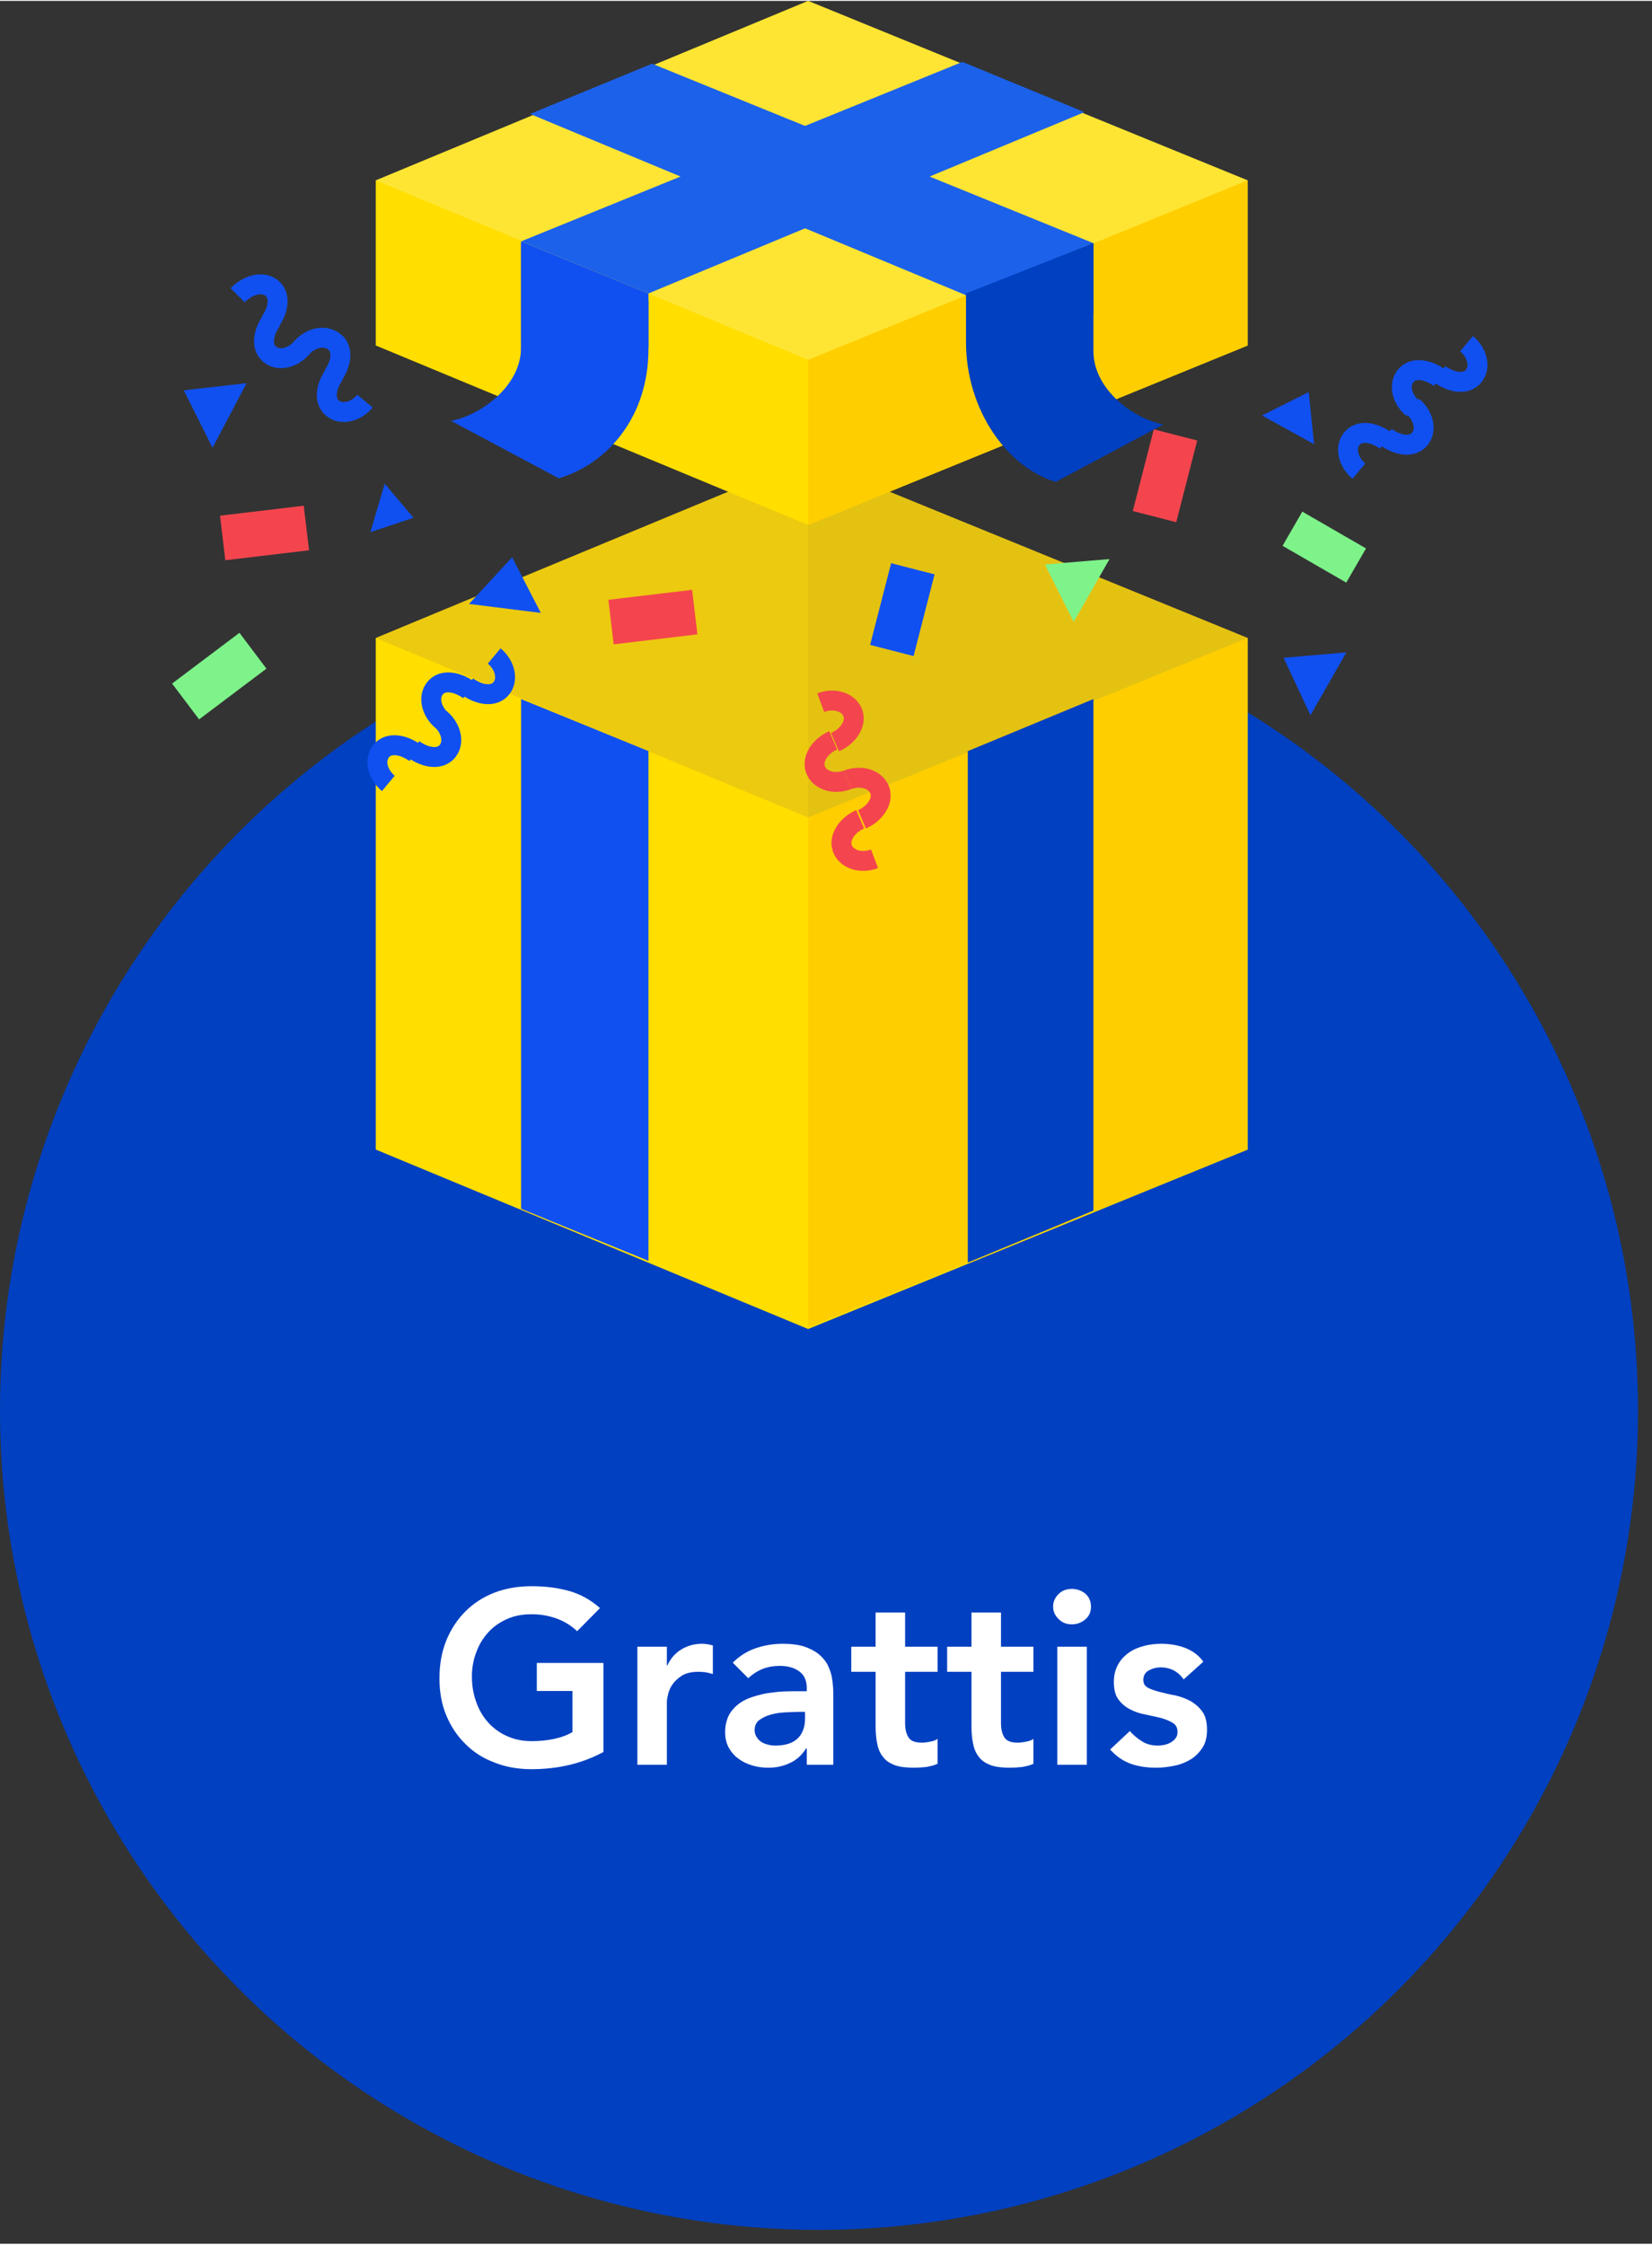 <?xml version="1.0" encoding="UTF-8" standalone="no"?>
<!DOCTYPE svg PUBLIC "-//W3C//DTD SVG 1.1//EN" "http://www.w3.org/Graphics/SVG/1.1/DTD/svg11.dtd">
<svg width="67" height="91" viewBox="0 0 280 380" version="1.1" xmlns="http://www.w3.org/2000/svg" xmlns:xlink="http://www.w3.org/1999/xlink" xml:space="preserve" xmlns:serif="http://www.serif.com/" style="fill-rule:evenodd;clip-rule:evenodd;stroke-miterlimit:10;">
    <rect x="0" y="0" width="280" height="380" fill="#333333" stroke="none"/>
    <g transform="matrix(4.167,0,0,4.167,0,0)">
        <circle cx="33.313" cy="57.313" r="33.313" style="fill:rgb(0,64,193);"/>
        <path d="M50.749,46.703L32.871,54L15.284,46.703L15.284,25.905L32.871,18.608L50.749,25.905L50.749,46.703Z" style="fill:rgb(255,222,0);fill-rule:nonzero;"/>
        <path d="M50.749,25.905L32.871,33.203L15.284,25.905L32.871,18.608L50.749,25.905Z" style="fill:rgb(219,183,31);fill-opacity:0.5;fill-rule:nonzero;"/>
        <path d="M50.749,46.63L50.749,25.905L32.871,18.608L32.871,39.332L50.749,46.63Z" style="fill:rgb(196,164,30);fill-opacity:0.2;fill-rule:nonzero;"/>
        <path d="M50.749,14.011L32.871,21.308L15.284,14.011L15.284,7.297L32.871,0L50.749,7.297L50.749,14.011Z" style="fill:rgb(255,222,0);fill-rule:nonzero;"/>
        <path d="M50.749,7.297L50.749,14.011L32.871,21.308L32.871,14.595L50.749,7.297Z" style="fill:rgb(255,206,0);fill-rule:nonzero;"/>
        <path d="M50.749,25.905L50.749,46.703L32.871,53.927L32.871,33.203L50.749,25.905Z" style="fill:rgb(255,206,0);fill-rule:nonzero;"/>
        <path d="M50.749,7.297L32.871,14.595L15.284,7.297L32.871,0L50.749,7.297Z" style="fill:white;fill-opacity:0.2;fill-rule:nonzero;"/>
        <path d="M26.376,14.084L21.195,15.178L21.195,9.778L26.376,11.895L26.376,14.084Z" style="fill:rgb(16,80,241);fill-rule:nonzero;"/>
        <path d="M26.376,11.895L21.195,9.778L39.147,2.481L44.109,4.524L26.376,11.895Z" style="fill:rgb(28,97,234);fill-rule:nonzero;"/>
        <path d="M39.292,11.967L44.473,9.851L26.522,2.554L21.56,4.597L39.292,11.967Z" style="fill:rgb(28,97,234);fill-rule:nonzero;"/>
        <path d="M39.366,13.427L44.474,12.697L44.474,9.851L39.292,11.968L39.366,13.427Z" style="fill:rgb(0,64,193);fill-rule:nonzero;"/>
        <path d="M26.376,51.227L21.195,49.111L21.195,28.387L26.376,30.503L26.376,51.227Z" style="fill:rgb(16,80,241);fill-rule:nonzero;"/>
        <path d="M39.365,51.3L44.474,49.184L44.474,28.387L39.365,30.503L39.365,51.3Z" style="fill:rgb(0,64,193);fill-rule:nonzero;"/>
        <path d="M24.745,24.351L24.961,26.162L28.367,25.756L28.151,23.945L24.745,24.351Z" style="fill:rgb(244,69,78);fill-rule:nonzero;"/>
        <path d="M8.949,20.931L9.165,22.743L12.571,22.337L12.355,20.525L8.949,20.931Z" style="fill:rgb(244,69,78);fill-rule:nonzero;"/>
        <path d="M7,27.756L8.098,29.213L10.837,27.15L9.74,25.693L7,27.756Z" style="fill:rgb(126,243,138);fill-rule:nonzero;"/>
        <path d="M19.079,24.519L20.83,22.622L21.998,24.884L19.079,24.519Z" style="fill:rgb(16,80,241);fill-rule:nonzero;"/>
        <path d="M15.649,19.63L16.817,21.016L15.065,21.6L15.649,19.63Z" style="fill:rgb(16,80,241);fill-rule:nonzero;"/>
        <path d="M46.076,20.742L47.843,21.196L48.696,17.874L46.929,17.42L46.076,20.742Z" style="fill:rgb(244,69,78);fill-rule:nonzero;"/>
        <path d="M35.392,26.185L37.159,26.639L38.013,23.317L36.246,22.863L35.392,26.185Z" style="fill:rgb(16,80,241);fill-rule:nonzero;"/>
        <path d="M54.759,23.652L55.562,22.262L52.971,20.766L52.168,22.156L54.759,23.652Z" style="fill:rgb(126,243,138);fill-rule:nonzero;"/>
        <path d="M43.671,25.249L42.503,22.914L45.13,22.695L43.671,25.249Z" style="fill:rgb(126,243,138);fill-rule:nonzero;"/>
        <path d="M53.303,29.043L52.209,26.708L54.763,26.489L53.303,29.043Z" style="fill:rgb(16,80,241);fill-rule:nonzero;"/>
        <path d="M8.644,18.17L7.476,15.835L10.03,15.543L8.644,18.17Z" style="fill:rgb(16,80,241);fill-rule:nonzero;"/>
        <path d="M51.333,16.857L53.23,15.908L53.449,18.024L51.333,16.857Z" style="fill:rgb(16,80,241);fill-rule:nonzero;"/>
        <path d="M21.195,9.851L21.195,14.084C21.195,15.689 19.517,16.857 18.349,17.076L22.728,19.411C24.698,18.827 26.376,16.93 26.376,14.157L26.376,12.186L21.195,9.851Z" style="fill:rgb(16,80,241);fill-rule:nonzero;"/>
        <path d="M44.474,9.851L44.474,14.23C44.474,15.835 46.152,17.003 47.32,17.222L42.941,19.557C40.971,18.973 39.292,16.638 39.292,13.865L39.292,11.895L44.474,9.851Z" style="fill:rgb(0,64,193);fill-rule:nonzero;"/>
        <path d="M57.463,16.565C57.025,16.2 56.879,15.616 57.171,15.251C57.463,14.887 58.047,14.96 58.557,15.324" style="fill:none;fill-rule:nonzero;stroke:rgb(16,80,241);stroke-width:0.81px;"/>
        <path d="M59.652,13.938C60.09,14.303 60.236,14.887 59.944,15.252C59.652,15.616 59.068,15.543 58.557,15.179" style="fill:none;fill-rule:nonzero;stroke:rgb(16,80,241);stroke-width:0.81px;"/>
        <path d="M55.274,19.119C54.836,18.754 54.69,18.17 54.982,17.806C55.274,17.441 55.857,17.514 56.368,17.879" style="fill:none;fill-rule:nonzero;stroke:rgb(16,80,241);stroke-width:0.81px;"/>
        <path d="M57.463,16.492C57.901,16.857 58.046,17.441 57.755,17.805C57.463,18.17 56.879,18.097 56.368,17.733" style="fill:none;fill-rule:nonzero;stroke:rgb(16,80,241);stroke-width:0.81px;"/>
        <path d="M34.476,31.67C35.06,31.451 35.644,31.67 35.79,32.108C35.936,32.546 35.571,33.057 35.06,33.276" style="fill:none;fill-rule:nonzero;stroke:rgb(244,69,78);stroke-width:0.81px;"/>
        <path d="M35.571,34.881C34.987,35.1 34.403,34.881 34.257,34.443C34.111,34.005 34.476,33.494 34.987,33.275" style="fill:none;fill-rule:nonzero;stroke:rgb(244,69,78);stroke-width:0.81px;"/>
        <path d="M33.382,28.532C33.965,28.314 34.549,28.532 34.695,28.97C34.841,29.408 34.476,29.919 33.965,30.138" style="fill:none;fill-rule:nonzero;stroke:rgb(244,69,78);stroke-width:0.81px;"/>
        <path d="M34.476,31.67C33.892,31.889 33.309,31.67 33.163,31.232C33.017,30.794 33.382,30.284 33.892,30.065" style="fill:none;fill-rule:nonzero;stroke:rgb(244,69,78);stroke-width:0.81px;"/>
        <path d="M17.911,29.189C18.349,29.554 18.495,30.138 18.203,30.503C17.911,30.868 17.328,30.795 16.817,30.43" style="fill:none;fill-rule:nonzero;stroke:rgb(16,80,241);stroke-width:0.81px;"/>
        <path d="M15.795,31.816C15.357,31.452 15.211,30.868 15.503,30.503C15.795,30.138 16.379,30.211 16.89,30.576" style="fill:none;fill-rule:nonzero;stroke:rgb(16,80,241);stroke-width:0.81px;"/>
        <path d="M20.101,26.635C20.539,27 20.685,27.584 20.393,27.949C20.101,28.314 19.517,28.241 19.006,27.876" style="fill:none;fill-rule:nonzero;stroke:rgb(16,80,241);stroke-width:0.81px;"/>
        <path d="M17.984,29.262C17.547,28.898 17.401,28.314 17.693,27.949C17.984,27.584 18.568,27.657 19.079,28.022" style="fill:none;fill-rule:nonzero;stroke:rgb(16,80,241);stroke-width:0.81px;"/>
        <path d="M12.293,14.084C11.928,14.522 11.344,14.668 10.979,14.376C10.614,14.084 10.687,13.5 11.052,12.989" style="fill:none;fill-rule:nonzero;stroke:rgb(16,80,241);stroke-width:0.81px;"/>
        <path d="M9.665,11.967C10.103,11.53 10.687,11.384 11.052,11.676C11.417,11.967 11.344,12.551 10.979,13.062" style="fill:none;fill-rule:nonzero;stroke:rgb(16,80,241);stroke-width:0.81px;"/>
        <path d="M14.847,16.273C14.482,16.711 13.898,16.857 13.533,16.565C13.168,16.273 13.241,15.689 13.606,15.179" style="fill:none;fill-rule:nonzero;stroke:rgb(16,80,241);stroke-width:0.81px;"/>
        <path d="M12.22,14.157C12.657,13.646 13.241,13.573 13.606,13.865C13.971,14.157 13.898,14.741 13.533,15.251" style="fill:none;fill-rule:nonzero;stroke:rgb(16,80,241);stroke-width:0.81px;"/>
        <g transform="matrix(1,0,0,1,-0.987,6.492)">
            <g transform="matrix(10,0,0,10,18.452,65.224)">
                <path d="M0.708,-0.052C0.621,-0.005 0.523,0.018 0.415,0.018C0.36,0.018 0.31,0.009 0.265,-0.009C0.219,-0.026 0.18,-0.051 0.147,-0.084C0.114,-0.116 0.088,-0.155 0.069,-0.2C0.05,-0.245 0.041,-0.296 0.041,-0.351C0.041,-0.408 0.05,-0.459 0.069,-0.506C0.088,-0.552 0.114,-0.591 0.147,-0.624C0.18,-0.657 0.219,-0.682 0.265,-0.7C0.31,-0.717 0.36,-0.726 0.415,-0.726C0.469,-0.726 0.52,-0.72 0.567,-0.707C0.614,-0.694 0.657,-0.67 0.694,-0.637L0.601,-0.543C0.578,-0.565 0.551,-0.582 0.519,-0.594C0.486,-0.606 0.452,-0.612 0.416,-0.612C0.379,-0.612 0.346,-0.606 0.317,-0.593C0.287,-0.58 0.261,-0.562 0.24,-0.539C0.219,-0.516 0.202,-0.489 0.191,-0.458C0.179,-0.427 0.173,-0.394 0.173,-0.359C0.173,-0.321 0.179,-0.286 0.191,-0.254C0.202,-0.222 0.219,-0.194 0.24,-0.171C0.261,-0.148 0.287,-0.129 0.317,-0.116C0.346,-0.103 0.379,-0.096 0.416,-0.096C0.448,-0.096 0.478,-0.099 0.507,-0.105C0.535,-0.111 0.56,-0.12 0.582,-0.133L0.582,-0.3L0.437,-0.3L0.437,-0.414L0.708,-0.414L0.708,-0.052Z" style="fill:white;fill-rule:nonzero;"/>
            </g>
            <g transform="matrix(10,0,0,10,26.232,65.224)">
                <path d="M0.068,-0.48L0.188,-0.48L0.188,-0.404L0.19,-0.404C0.203,-0.432 0.222,-0.454 0.247,-0.469C0.272,-0.484 0.3,-0.492 0.332,-0.492C0.339,-0.492 0.347,-0.491 0.354,-0.49C0.361,-0.489 0.368,-0.487 0.375,-0.485L0.375,-0.369C0.365,-0.372 0.355,-0.374 0.346,-0.376C0.336,-0.377 0.326,-0.378 0.317,-0.378C0.289,-0.378 0.267,-0.373 0.25,-0.363C0.233,-0.352 0.22,-0.34 0.211,-0.327C0.202,-0.314 0.196,-0.3 0.193,-0.287C0.19,-0.274 0.188,-0.264 0.188,-0.257L0.188,-0L0.068,-0L0.068,-0.48Z" style="fill:white;fill-rule:nonzero;"/>
            </g>
            <g transform="matrix(10,0,0,10,30.122,65.224)">
                <path d="M0.368,-0.066L0.365,-0.066C0.348,-0.039 0.326,-0.019 0.299,-0.007C0.272,0.006 0.243,0.012 0.211,0.012C0.189,0.012 0.167,0.009 0.147,0.003C0.126,-0.003 0.107,-0.012 0.091,-0.024C0.074,-0.036 0.061,-0.051 0.051,-0.069C0.041,-0.087 0.036,-0.108 0.036,-0.132C0.036,-0.158 0.041,-0.18 0.05,-0.199C0.059,-0.217 0.072,-0.232 0.088,-0.245C0.103,-0.257 0.121,-0.267 0.142,-0.274C0.163,-0.281 0.184,-0.287 0.207,-0.291C0.229,-0.294 0.251,-0.297 0.274,-0.298C0.297,-0.299 0.318,-0.299 0.338,-0.299L0.368,-0.299L0.368,-0.312C0.368,-0.342 0.358,-0.365 0.337,-0.38C0.316,-0.395 0.29,-0.402 0.258,-0.402C0.233,-0.402 0.209,-0.398 0.187,-0.389C0.165,-0.38 0.146,-0.367 0.13,-0.352L0.067,-0.415C0.094,-0.442 0.125,-0.462 0.161,-0.474C0.196,-0.486 0.233,-0.492 0.271,-0.492C0.305,-0.492 0.334,-0.488 0.357,-0.481C0.38,-0.473 0.4,-0.463 0.415,-0.451C0.43,-0.439 0.442,-0.425 0.451,-0.41C0.459,-0.394 0.465,-0.378 0.469,-0.362C0.472,-0.346 0.474,-0.331 0.475,-0.316C0.476,-0.301 0.476,-0.287 0.476,-0.276L0.476,-0L0.368,-0L0.368,-0.066ZM0.361,-0.215L0.336,-0.215C0.319,-0.215 0.301,-0.214 0.28,-0.213C0.259,-0.212 0.24,-0.209 0.222,-0.204C0.203,-0.199 0.188,-0.191 0.175,-0.182C0.162,-0.172 0.156,-0.158 0.156,-0.141C0.156,-0.13 0.159,-0.12 0.164,-0.113C0.169,-0.105 0.175,-0.098 0.183,-0.093C0.191,-0.088 0.2,-0.084 0.21,-0.082C0.22,-0.079 0.23,-0.078 0.24,-0.078C0.281,-0.078 0.312,-0.088 0.332,-0.108C0.351,-0.127 0.361,-0.154 0.361,-0.188L0.361,-0.215Z" style="fill:white;fill-rule:nonzero;"/>
            </g>
            <g transform="matrix(10,0,0,10,35.492,65.224)">
                <path d="M0.012,-0.378L0.012,-0.48L0.111,-0.48L0.111,-0.619L0.231,-0.619L0.231,-0.48L0.363,-0.48L0.363,-0.378L0.231,-0.378L0.231,-0.168C0.231,-0.144 0.236,-0.125 0.245,-0.111C0.254,-0.097 0.271,-0.09 0.298,-0.09C0.309,-0.09 0.32,-0.091 0.333,-0.094C0.346,-0.096 0.356,-0.1 0.363,-0.105L0.363,-0.004C0.35,0.002 0.335,0.006 0.317,0.009C0.298,0.011 0.282,0.012 0.268,0.012C0.236,0.012 0.21,0.009 0.19,0.002C0.169,-0.006 0.153,-0.016 0.142,-0.031C0.13,-0.045 0.122,-0.063 0.118,-0.084C0.113,-0.105 0.111,-0.13 0.111,-0.158L0.111,-0.378L0.012,-0.378Z" style="fill:white;fill-rule:nonzero;"/>
            </g>
            <g transform="matrix(10,0,0,10,39.392,65.224)">
                <path d="M0.012,-0.378L0.012,-0.48L0.111,-0.48L0.111,-0.619L0.231,-0.619L0.231,-0.48L0.363,-0.48L0.363,-0.378L0.231,-0.378L0.231,-0.168C0.231,-0.144 0.236,-0.125 0.245,-0.111C0.254,-0.097 0.271,-0.09 0.298,-0.09C0.309,-0.09 0.32,-0.091 0.333,-0.094C0.346,-0.096 0.356,-0.1 0.363,-0.105L0.363,-0.004C0.35,0.002 0.335,0.006 0.317,0.009C0.298,0.011 0.282,0.012 0.268,0.012C0.236,0.012 0.21,0.009 0.19,0.002C0.169,-0.006 0.153,-0.016 0.142,-0.031C0.13,-0.045 0.122,-0.063 0.118,-0.084C0.113,-0.105 0.111,-0.13 0.111,-0.158L0.111,-0.378L0.012,-0.378Z" style="fill:white;fill-rule:nonzero;"/>
            </g>
            <g transform="matrix(10,0,0,10,43.292,65.224)">
                <path d="M0.07,-0.48L0.19,-0.48L0.19,-0L0.07,-0L0.07,-0.48ZM0.053,-0.643C0.053,-0.662 0.06,-0.679 0.075,-0.694C0.089,-0.708 0.107,-0.715 0.129,-0.715C0.151,-0.715 0.169,-0.708 0.185,-0.695C0.2,-0.681 0.207,-0.664 0.207,-0.643C0.207,-0.622 0.2,-0.605 0.185,-0.592C0.169,-0.578 0.151,-0.571 0.129,-0.571C0.107,-0.571 0.089,-0.578 0.075,-0.593C0.06,-0.607 0.053,-0.624 0.053,-0.643Z" style="fill:white;fill-rule:nonzero;"/>
            </g>
            <g transform="matrix(10,0,0,10,45.892,65.224)">
                <path d="M0.324,-0.347C0.301,-0.38 0.269,-0.396 0.23,-0.396C0.214,-0.396 0.198,-0.392 0.183,-0.384C0.168,-0.376 0.16,-0.363 0.16,-0.345C0.16,-0.33 0.166,-0.32 0.179,-0.313C0.192,-0.306 0.208,-0.301 0.227,-0.296C0.246,-0.291 0.267,-0.286 0.29,-0.282C0.312,-0.277 0.333,-0.269 0.352,-0.259C0.371,-0.248 0.387,-0.234 0.4,-0.216C0.413,-0.198 0.419,-0.173 0.419,-0.142C0.419,-0.113 0.413,-0.089 0.401,-0.07C0.388,-0.05 0.372,-0.034 0.353,-0.022C0.333,-0.01 0.311,-0.001 0.286,0.004C0.261,0.009 0.237,0.012 0.212,0.012C0.175,0.012 0.14,0.007 0.109,-0.004C0.078,-0.015 0.05,-0.034 0.025,-0.062L0.105,-0.137C0.12,-0.12 0.137,-0.106 0.155,-0.095C0.172,-0.084 0.194,-0.078 0.219,-0.078C0.228,-0.078 0.237,-0.079 0.246,-0.081C0.255,-0.083 0.264,-0.086 0.272,-0.091C0.28,-0.096 0.287,-0.101 0.292,-0.109C0.297,-0.116 0.299,-0.124 0.299,-0.133C0.299,-0.15 0.293,-0.162 0.28,-0.17C0.267,-0.178 0.251,-0.185 0.232,-0.19C0.213,-0.195 0.192,-0.199 0.17,-0.204C0.147,-0.208 0.126,-0.215 0.107,-0.225C0.088,-0.234 0.072,-0.248 0.059,-0.265C0.046,-0.282 0.04,-0.306 0.04,-0.337C0.04,-0.364 0.046,-0.387 0.057,-0.407C0.067,-0.426 0.082,-0.442 0.1,-0.455C0.118,-0.468 0.139,-0.477 0.162,-0.483C0.185,-0.489 0.209,-0.492 0.233,-0.492C0.265,-0.492 0.297,-0.487 0.328,-0.476C0.359,-0.464 0.385,-0.446 0.404,-0.419L0.324,-0.347Z" style="fill:white;fill-rule:nonzero;"/>
            </g>
        </g>
    </g>
</svg>
